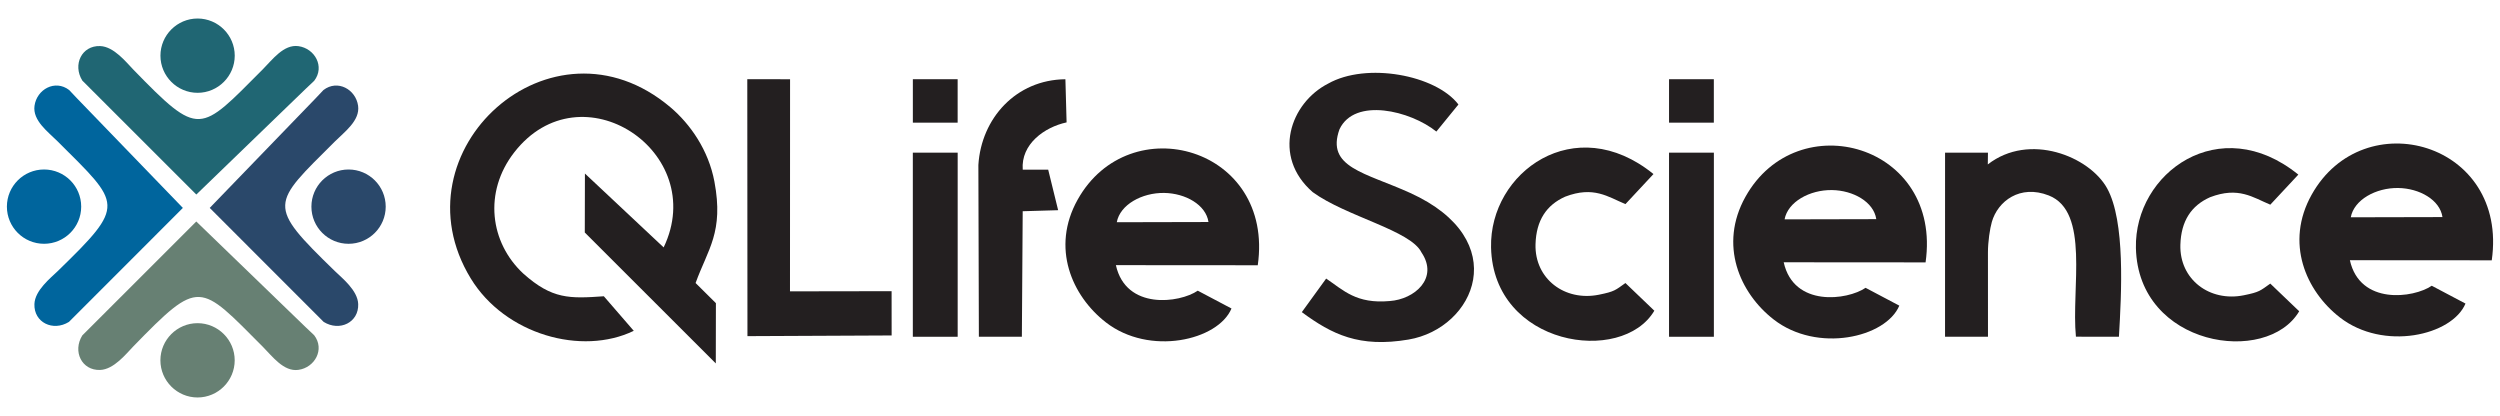 <?xml version="1.0" encoding="UTF-8"?>
<svg id="Capa_1" xmlns="http://www.w3.org/2000/svg" width="191" height="31.783" version="1.1" viewBox="0 0 191 31.783">
  <!-- Generator: Adobe Illustrator 29.5.1, SVG Export Plug-In . SVG Version: 2.1.0 Build 141)  -->
  <defs>
    <style>
      .st0 {
        fill: #2a486a;
      }

      .st0, .st1, .st2, .st3, .st4 {
        fill-rule: evenodd;
      }

      .st1, .st5 {
        fill: #231f20;
      }

      .st2 {
        fill: #00659d;
      }

      .st3 {
        fill: #678073;
      }

      .st4 {
        fill: #206673;
      }
    </style>
  </defs>
  <path class="st1" d="M48.42,25.275l-2.286-2.64c-2.613.183-3.95.236-6.156-1.735-2.547-2.367-3.045-6.22-.699-9.248,5.096-6.58,14.922-.046,11.424,7.25l-6.015-5.644-.01,4.505,10.009,10.002.008-4.604-1.552-1.539c.937-2.59,2.163-3.884,1.439-7.744-.452-2.411-1.843-4.397-3.357-5.679-9.081-7.686-21.204,3.336-15.258,13.076,2.622,4.296,8.492,5.919,12.453,4Z"/>
  <path class="st1" d="M109.738,10.052l1.686-2.069c-1.724-2.257-7.028-3.251-9.96-1.592-2.89,1.479-4.312,5.561-1.17,8.29,2.564,1.866,7.479,2.92,8.305,4.602,1.341,1.978-.536,3.585-2.422,3.716-2.557.233-3.535-.824-4.858-1.717l-1.86,2.565c2.309,1.705,4.396,2.732,8.152,2.095,5.091-.863,8.032-7.615.125-11.203-3.438-1.56-6.45-1.939-5.399-4.862,1.16-2.462,5.426-1.416,7.401.175Z"/>
  <path class="st1" d="M151.868,12.564l.012-.902h-3.277s-.002,14.062-.002,14.062l3.281.003-.003-6.429c0-.845.151-1.83.298-2.344.454-1.579,2.148-2.884,4.351-2.02,3.15,1.236,1.709,7.085,2.073,10.789l3.285.005c.198-3.328.495-8.815-.903-11.343-1.347-2.437-5.941-4.295-9.116-1.822Z"/>
  <polygon class="st1" points="57.105 25.681 68.121 25.629 68.118 22.246 60.355 22.259 60.361 6.054 57.093 6.051 57.105 25.681"/>
  <path class="st1" d="M173.45,15.638l2.142-2.297c-6.001-4.872-12.539-.138-12.408,5.608.172,7.541,10.005,9.018,12.474,4.832l-2.208-2.114c-.778.551-.814.647-2.025.892-2.607.528-4.918-1.209-4.844-3.853.051-1.832.84-3.001,2.265-3.637,2.182-.835,3.275.018,4.604.568Z"/>
  <path class="st1" d="M78.137,12.962c-.148-1.957,1.665-3.249,3.351-3.612l-.091-3.296c-3.78.038-6.427,2.991-6.649,6.546l.038,13.129h3.285s.064-9.591.064-9.591l2.707-.079-.759-3.094-1.945-.003Z"/>
  <rect class="st5" x="69.74" y="11.663" width="3.426" height="14.066"/>
  <rect class="st5" x="69.742" y="6.052" width="3.422" height="3.319"/>
  <path class="st1" d="M136.342,16.759c.248-1.341,1.924-2.262,3.619-2.238,1.625.023,3.192.902,3.387,2.222l-7.006.016h0ZM145.107,23.351l-2.577-1.362c-1.384.947-5.49,1.501-6.255-1.951l10.839.008c1.286-9.012-9.798-12.117-13.764-5.006-2.044,3.665-.444,7.344,2.155,9.366,3.331,2.593,8.578,1.388,9.602-1.054Z"/>
  <rect class="st5" x="127.514" y="11.663" width="3.426" height="14.066"/>
  <rect class="st5" x="127.515" y="6.052" width="3.422" height="3.319"/>
  <path class="st1" d="M124.183,15.595l2.142-2.297c-6.001-4.872-12.539-.138-12.408,5.608.172,7.541,10.005,9.018,12.474,4.832l-2.208-2.114c-.778.551-.814.647-2.024.892-2.607.528-4.918-1.209-4.845-3.853.051-1.832.84-3,2.265-3.637,2.182-.835,3.275.018,4.604.568Z"/>
  <path class="st1" d="M85.322,16.978c.248-1.341,1.923-2.262,3.619-2.238,1.624.023,3.192.902,3.387,2.222l-7.006.016h0ZM94.086,23.57l-2.577-1.362c-1.383.947-5.49,1.501-6.255-1.951l10.839.008c1.286-9.012-9.798-12.117-13.764-5.006-2.044,3.665-.444,7.344,2.155,9.366,3.331,2.593,8.578,1.388,9.602-1.055Z"/>
  <path class="st1" d="M179.599,16.601c.248-1.341,1.924-2.262,3.619-2.238,1.624.023,3.192.902,3.387,2.222l-7.006.016h0ZM188.363,23.193l-2.577-1.362c-1.384.947-5.49,1.501-6.255-1.951l10.839.008c1.286-9.012-9.797-12.117-13.764-5.006-2.044,3.665-.444,7.344,2.155,9.366,3.331,2.593,8.578,1.388,9.602-1.054Z"/>
  <path class="st4" d="M14.999,14.862l8.359-8.077c.416-.402.507-.478.647-.612.829-1.079.05-2.473-1.206-2.647-1.128-.156-1.988,1.036-2.733,1.782-4.843,4.853-4.787,5.244-9.887.001-.536-.551-1.475-1.751-2.526-1.789-1.407-.052-2.119,1.421-1.363,2.638l8.708,8.704Z"/>
  <path class="st4" d="M15.096,7.091c1.563,0,2.838-1.275,2.838-2.838s-1.275-2.838-2.838-2.838-2.838,1.275-2.838,2.838,1.275,2.838,2.838,2.838Z"/>
  <path class="st3" d="M14.996,16.922l8.359,8.077c.416.402.507.478.647.612.829,1.079.05,2.473-1.206,2.647-1.128.156-1.988-1.036-2.733-1.782-4.843-4.853-4.787-5.244-9.886-.001-.536.551-1.475,1.751-2.526,1.789-1.407.052-2.119-1.421-1.363-2.638l8.708-8.704Z"/>
  <path class="st3" d="M15.093,30.367c1.563,0,2.838-1.275,2.838-2.838s-1.275-2.838-2.838-2.838-2.838,1.275-2.838,2.838,1.275,2.838,2.838,2.838Z"/>
  <path class="st0" d="M16.023,15.885l8.077-8.359c.402-.416.478-.507.612-.647,1.079-.829,2.473-.05,2.647,1.206.156,1.128-1.036,1.988-1.782,2.733-4.853,4.843-5.244,4.787,0,9.887.551.536,1.751,1.475,1.789,2.526.052,1.407-1.421,2.119-2.638,1.363l-8.704-8.708Z"/>
  <path class="st0" d="M29.468,15.788c0-1.567-1.27-2.838-2.838-2.838s-2.838,1.271-2.838,2.838,1.271,2.838,2.838,2.838,2.838-1.271,2.838-2.838Z"/>
  <path class="st2" d="M13.972,15.885L5.896,7.525c-.402-.416-.478-.507-.612-.647-1.079-.829-2.473-.05-2.647,1.206-.156,1.128,1.036,1.988,1.782,2.733,4.853,4.843,5.244,4.787,0,9.887-.551.536-1.751,1.475-1.789,2.526-.052,1.407,1.421,2.119,2.638,1.363l8.704-8.708Z"/>
  <path class="st2" d="M.527,15.787c0-1.567,1.27-2.838,2.838-2.838s2.838,1.271,2.838,2.838-1.271,2.838-2.838,2.838-2.838-1.271-2.838-2.838Z"/>
</svg>